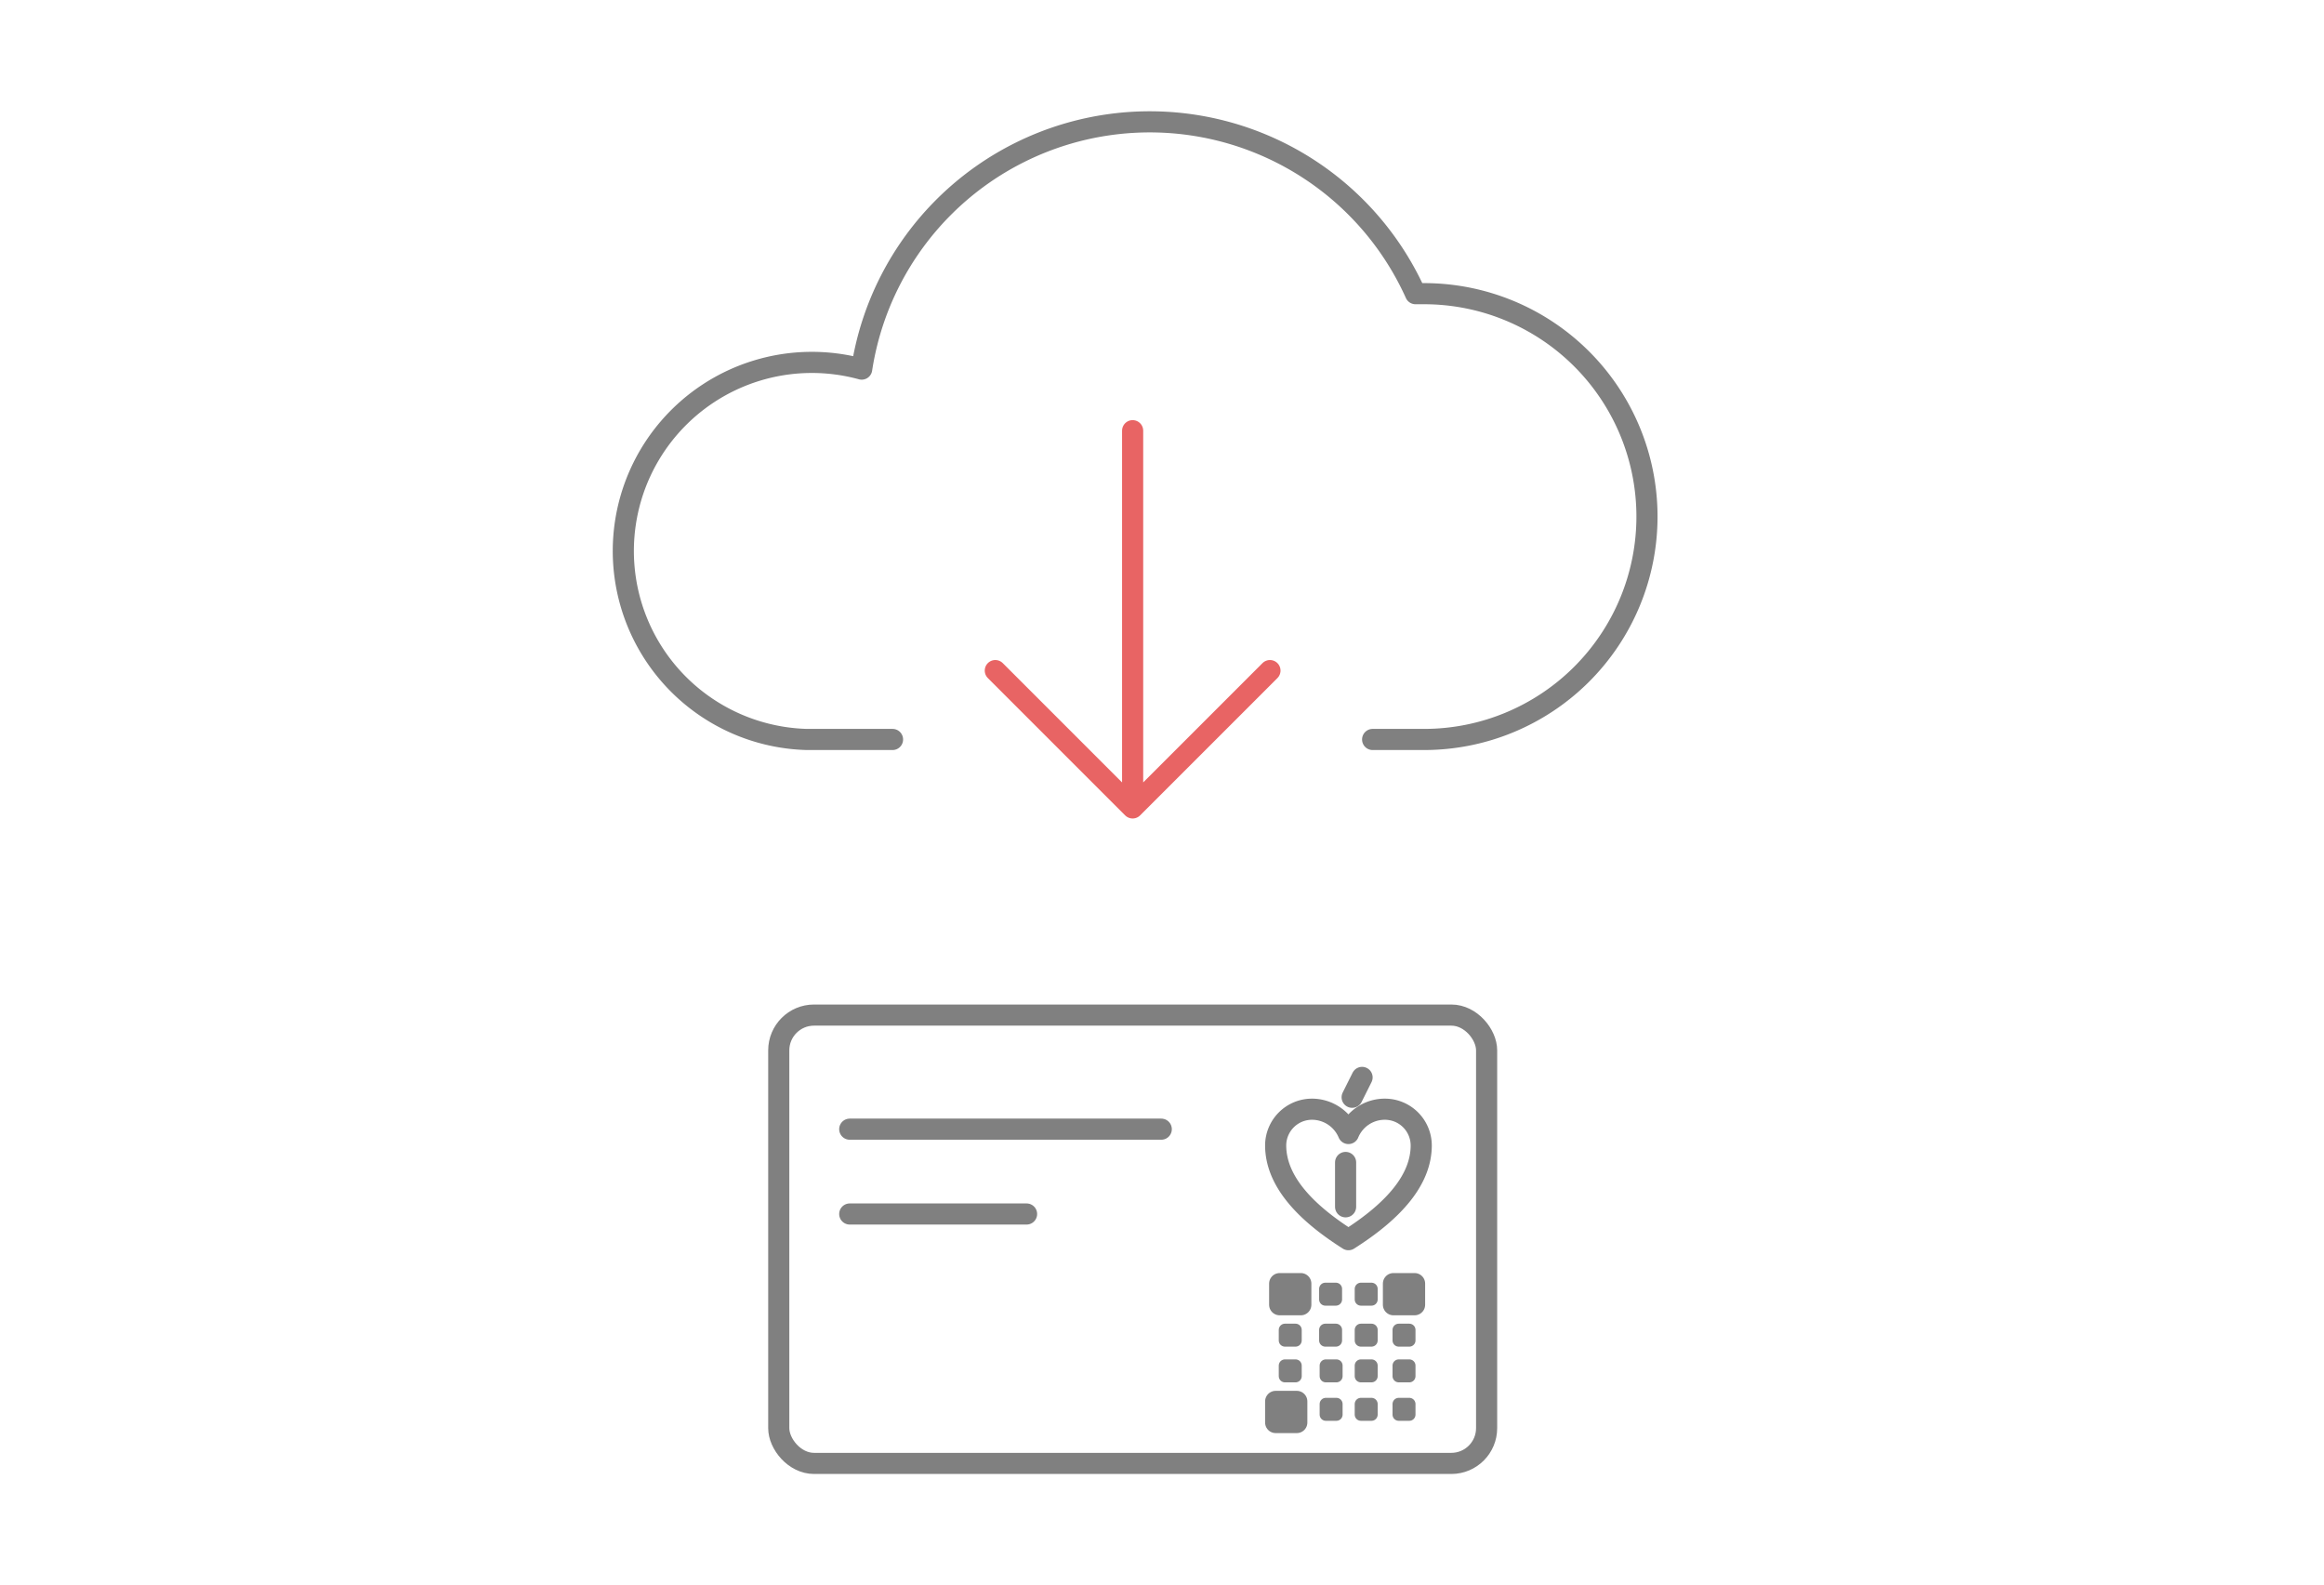 <svg id="lines" xmlns="http://www.w3.org/2000/svg" width="220" height="150" viewBox="0 0 220 150"><path d="M129.94,70h4.87a21.1,21.1,0,0,0,0-42.2H134a27.59,27.59,0,0,0-52.43,7.14A17.85,17.85,0,1,0,76.38,70h8.11" style="fill:none;stroke:gray;stroke-linecap:round;stroke-linejoin:round;stroke-width:2px"/><path d="M107.22,40.77V76.48m-13-13,13,13,13-13" style="fill:none;stroke:#e86464;stroke-linecap:round;stroke-linejoin:round;stroke-width:2px"/><path d="M131.1,105a3.72,3.72,0,0,0-3.45,2.3,3.75,3.75,0,0,0-3.45-2.3,3.44,3.44,0,0,0-3.44,3.42c0,3.21,2.53,6.17,6.89,8.93,4.36-2.76,6.89-5.72,6.89-8.93A3.44,3.44,0,0,0,131.1,105Z" style="fill:none;stroke:gray;stroke-linecap:round;stroke-linejoin:round;stroke-width:2px"/><rect x="73.72" y="96.09" width="67.01" height="42.44" rx="3.34" style="fill:none;stroke:gray;stroke-linecap:round;stroke-linejoin:round;stroke-width:2px"/><line x1="80.44" y1="106.89" x2="109.93" y2="106.89" style="fill:none;stroke:gray;stroke-linecap:round;stroke-linejoin:round;stroke-width:2px"/><line x1="80.44" y1="114.92" x2="97.18" y2="114.92" style="fill:none;stroke:gray;stroke-linecap:round;stroke-linejoin:round;stroke-width:2px"/><line x1="127.38" y1="110.04" x2="127.38" y2="114.24" style="fill:none;stroke:gray;stroke-linecap:round;stroke-linejoin:round;stroke-width:2px"/><line x1="128.94" y1="101.99" x2="128" y2="103.87" style="fill:none;stroke:gray;stroke-linecap:round;stroke-linejoin:round;stroke-width:2px"/><rect x="121.14" y="121.51" width="2" height="2" style="fill:none;stroke:gray;stroke-linecap:round;stroke-linejoin:round;stroke-width:2px"/><rect x="131.91" y="121.51" width="2" height="2" style="fill:none;stroke:gray;stroke-linecap:round;stroke-linejoin:round;stroke-width:2px"/><rect x="120.76" y="132.66" width="2" height="2" style="fill:none;stroke:gray;stroke-linecap:round;stroke-linejoin:round;stroke-width:2px"/><rect x="121.64" y="125.89" width="1" height="1" style="fill:none;stroke:gray;stroke-linecap:round;stroke-linejoin:round;stroke-width:1.174px"/><rect x="121.64" y="129.27" width="1" height="1" style="fill:none;stroke:gray;stroke-linecap:round;stroke-linejoin:round;stroke-width:1.174px"/><rect x="125.46" y="122.01" width="1" height="1" style="fill:none;stroke:gray;stroke-linecap:round;stroke-linejoin:round;stroke-width:1.174px"/><rect x="128.83" y="122.01" width="1" height="1" style="fill:none;stroke:gray;stroke-linecap:round;stroke-linejoin:round;stroke-width:1.174px"/><rect x="132.41" y="125.89" width="1" height="1" style="fill:none;stroke:gray;stroke-linecap:round;stroke-linejoin:round;stroke-width:1.174px"/><rect x="132.41" y="129.27" width="1" height="1" style="fill:none;stroke:gray;stroke-linecap:round;stroke-linejoin:round;stroke-width:1.174px"/><rect x="132.41" y="132.91" width="1" height="1" style="fill:none;stroke:gray;stroke-linecap:round;stroke-linejoin:round;stroke-width:1.174px"/><rect x="128.83" y="132.91" width="1" height="1" style="fill:none;stroke:gray;stroke-linecap:round;stroke-linejoin:round;stroke-width:1.174px"/><rect x="125.51" y="132.91" width="1" height="1" style="fill:none;stroke:gray;stroke-linecap:round;stroke-linejoin:round;stroke-width:1.174px"/><rect x="125.46" y="125.89" width="1" height="1" style="fill:none;stroke:gray;stroke-linecap:round;stroke-linejoin:round;stroke-width:1.174px"/><rect x="128.83" y="125.89" width="1" height="1" style="fill:none;stroke:gray;stroke-linecap:round;stroke-linejoin:round;stroke-width:1.174px"/><rect x="125.51" y="129.27" width="1" height="1" style="fill:none;stroke:gray;stroke-linecap:round;stroke-linejoin:round;stroke-width:1.174px"/><rect x="128.83" y="129.27" width="1" height="1" style="fill:none;stroke:gray;stroke-linecap:round;stroke-linejoin:round;stroke-width:1.174px"/></svg>